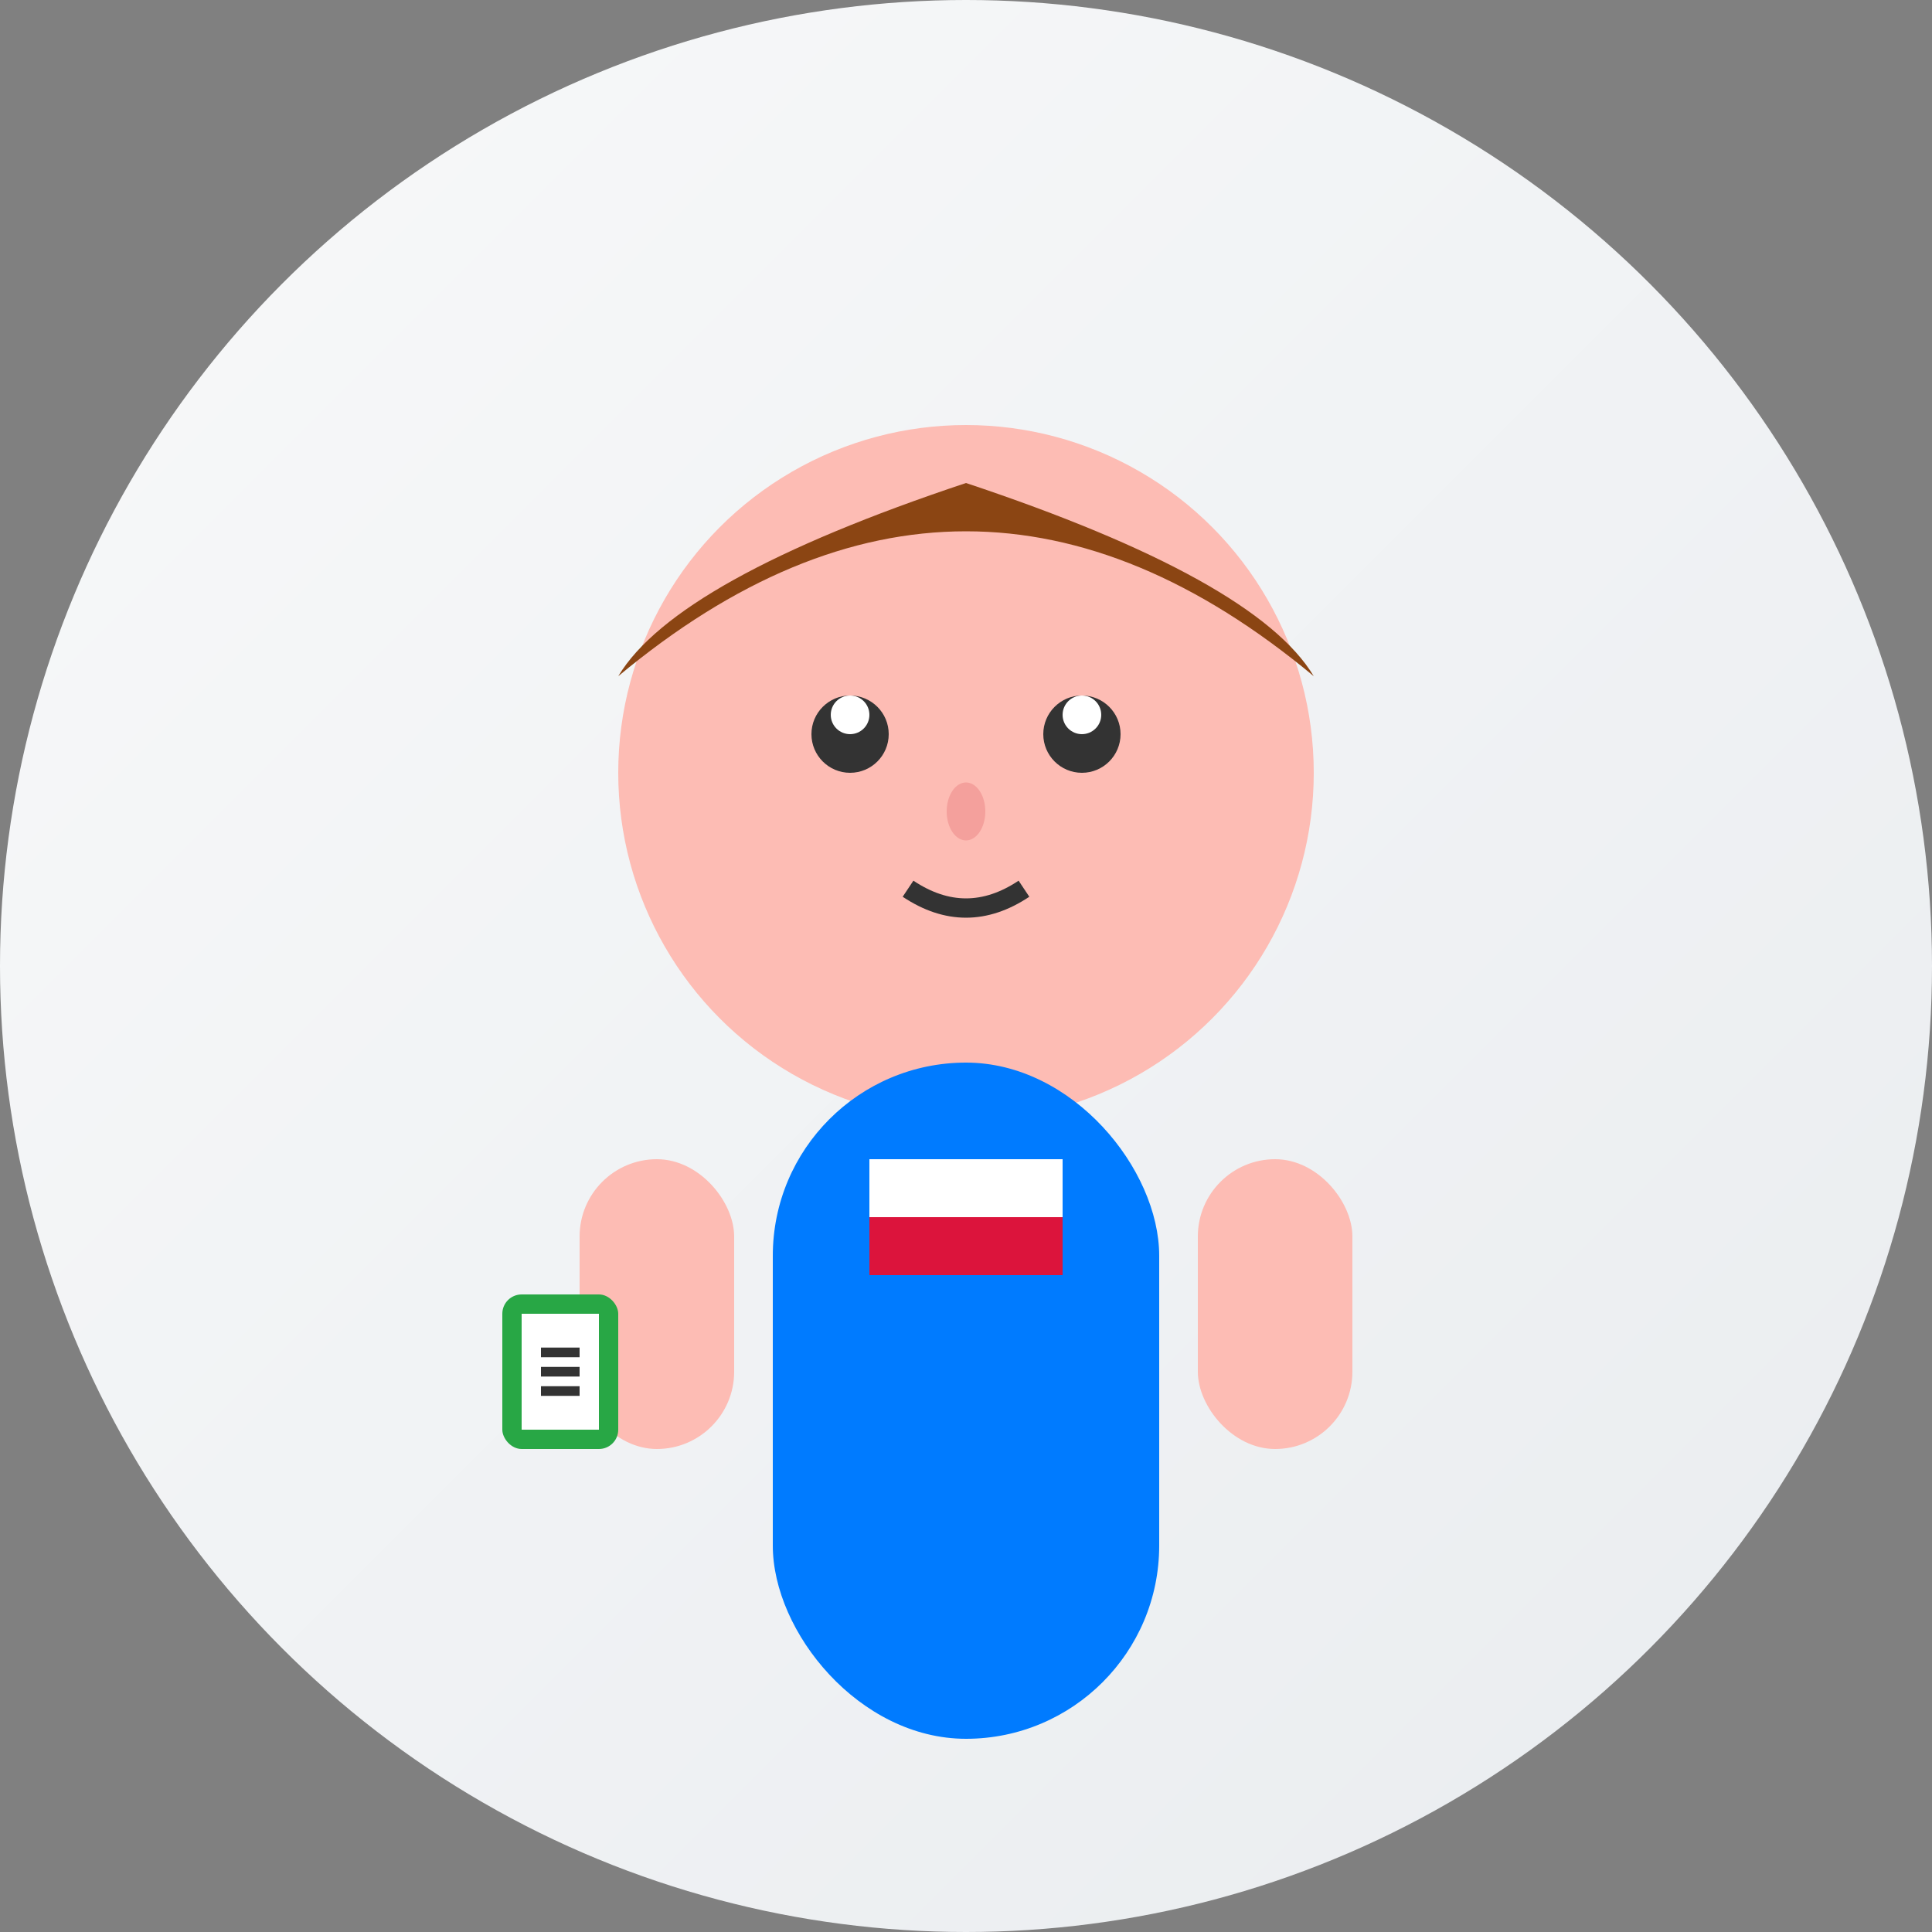 <?xml version="1.0" encoding="UTF-8"?>
<svg xmlns="http://www.w3.org/2000/svg" viewBox="0 0 100 100" width="100" height="100">
  <rect x="0" y="0" width="100" height="100" fill="#808080" stroke="none"/>
  <defs>
    <linearGradient id="bgGradient" x1="0%" y1="0%" x2="100%" y2="100%">
      <stop offset="0%" style="stop-color:#f8f9fa;stop-opacity:1" />
      <stop offset="100%" style="stop-color:#e9ecef;stop-opacity:1" />
    </linearGradient>
  </defs>
  
  <!-- Background circle -->
  <circle cx="50" cy="50" r="50" fill="url(#bgGradient)"/>
  
  <!-- Face -->
  <circle cx="50" cy="40" r="18" fill="#fdbcb4"/>
  
  <!-- Hair -->
  <path d="M32,35 Q50,20 68,35 Q65,30 50,25 Q35,30 32,35" fill="#8b4513"/>
  
  <!-- Eyes -->
  <circle cx="44" cy="38" r="2" fill="#333"/>
  <circle cx="56" cy="38" r="2" fill="#333"/>
  <circle cx="44" cy="37" r="1" fill="#fff"/>
  <circle cx="56" cy="37" r="1" fill="#fff"/>
  
  <!-- Nose -->
  <ellipse cx="50" cy="42" rx="1" ry="1.5" fill="#f4a09c"/>
  
  <!-- Mouth -->
  <path d="M47,46 Q50,48 53,46" stroke="#333" stroke-width="1" fill="none"/>
  
  <!-- Body -->
  <rect x="40" y="55" width="20" height="35" rx="10" fill="#007bff"/>
  
  <!-- Arms -->
  <rect x="30" y="60" width="8" height="15" rx="4" fill="#fdbcb4"/>
  <rect x="62" y="60" width="8" height="15" rx="4" fill="#fdbcb4"/>
  
  <!-- Book in hand -->
  <rect x="26" y="67" width="6" height="8" rx="1" fill="#28a745"/>
  <rect x="27" y="68" width="4" height="6" fill="#fff"/>
  <line x1="28" y1="70" x2="30" y2="70" stroke="#333" stroke-width="0.5"/>
  <line x1="28" y1="71" x2="30" y2="71" stroke="#333" stroke-width="0.5"/>
  <line x1="28" y1="72" x2="30" y2="72" stroke="#333" stroke-width="0.5"/>
  
  <!-- Polish flag badge -->
  <rect x="45" y="60" width="10" height="6" fill="#fff"/>
  <rect x="45" y="63" width="10" height="3" fill="#dc143c"/>
</svg>